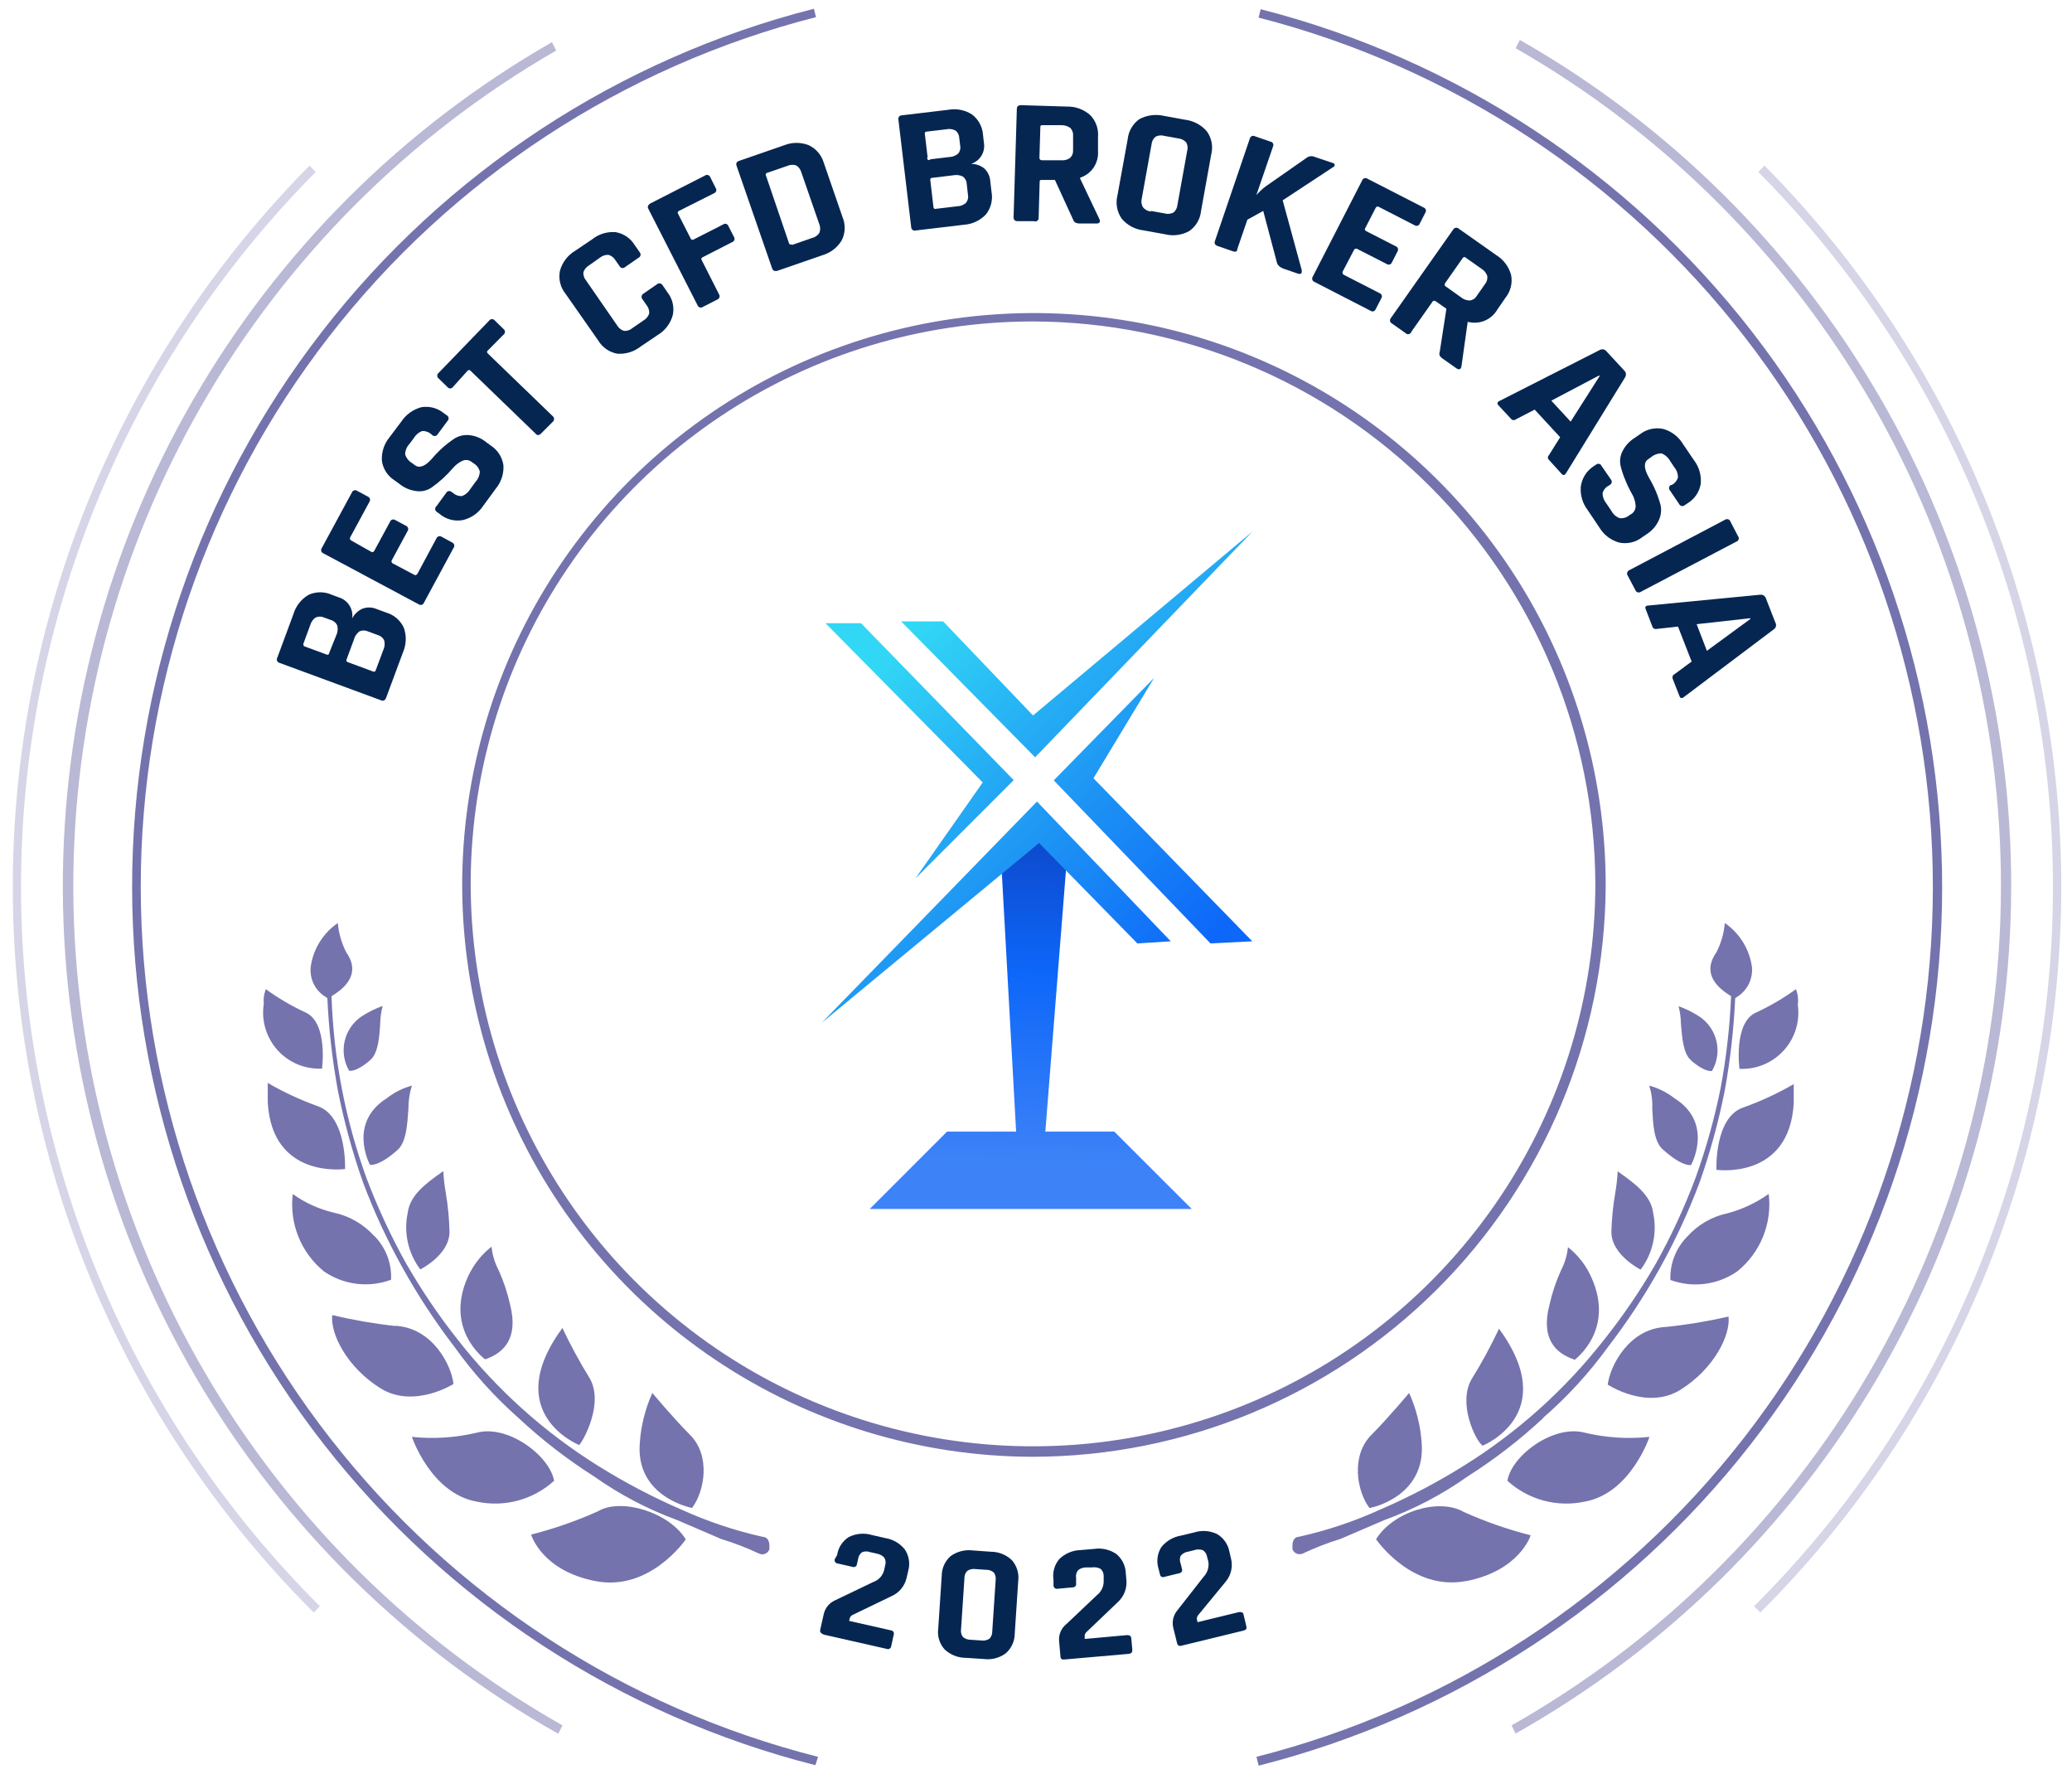 <svg width="146" height="125" viewBox="0 0 146 125" fill="none" xmlns="http://www.w3.org/2000/svg">
<path fill-rule="evenodd" clip-rule="evenodd" d="M36.539 99.897C38.176 101.425 39.95 102.798 41.84 103.999C43.658 105.286 45.639 106.327 47.731 107.093L50.824 108.422C51.734 108.699 52.623 109.042 53.483 109.448C53.55 109.48 53.623 109.497 53.697 109.5C53.771 109.502 53.844 109.489 53.913 109.461C53.982 109.433 54.044 109.391 54.096 109.338C54.147 109.285 54.187 109.222 54.213 109.152V108.857C54.213 108.57 54.065 108.274 53.77 108.274C51.794 107.834 49.87 107.191 48.026 106.354C45.988 105.472 44.019 104.438 42.135 103.261C38.366 100.908 35.034 97.918 32.289 94.424C30.938 92.72 29.715 90.918 28.63 89.033C27.547 87.092 26.61 85.074 25.824 82.995C24.331 78.879 23.501 74.553 23.362 70.178C25.577 68.849 24.691 67.528 24.396 67.085C24.067 66.444 23.866 65.744 23.805 65.025C23.288 65.379 22.851 65.837 22.521 66.369C22.192 66.902 21.978 67.498 21.893 68.119C21.85 68.536 21.926 68.957 22.113 69.332C22.301 69.707 22.592 70.02 22.952 70.236C22.994 70.26 23.033 70.291 23.067 70.326C23.167 72.501 23.414 74.666 23.805 76.808C24.24 79.008 24.832 81.174 25.577 83.29C26.357 85.37 27.293 87.389 28.375 89.329C29.462 91.282 30.691 93.152 32.051 94.925C33.355 96.746 34.861 98.414 36.539 99.897V99.897ZM108.744 99.897C107.104 101.425 105.327 102.798 103.435 103.999C101.621 105.286 99.642 106.324 97.552 107.085L94.459 108.414C93.552 108.692 92.667 109.035 91.809 109.439C91.741 109.472 91.668 109.489 91.593 109.492C91.519 109.494 91.444 109.481 91.375 109.453C91.305 109.426 91.243 109.384 91.19 109.331C91.138 109.277 91.097 109.214 91.07 109.144V108.849C91.07 108.562 91.218 108.266 91.513 108.266C93.49 107.828 95.415 107.185 97.257 106.346C99.299 105.466 101.271 104.432 103.156 103.253C106.928 100.904 110.261 97.913 113.002 94.416C114.359 92.717 115.585 90.917 116.67 89.033C117.753 87.094 118.688 85.075 119.468 82.995C120.213 80.929 120.805 78.812 121.24 76.66C121.64 74.52 121.887 72.354 121.979 70.178C119.763 68.849 120.65 67.528 120.945 67.085C121.274 66.444 121.475 65.744 121.536 65.025C122.052 65.38 122.488 65.838 122.817 66.371C123.146 66.903 123.361 67.499 123.447 68.119C123.487 68.535 123.409 68.955 123.222 69.329C123.035 69.703 122.746 70.017 122.389 70.236L122.266 70.326C122.168 72.501 121.924 74.666 121.536 76.808C121.101 79.008 120.509 81.174 119.763 83.29C118.191 87.468 116.007 91.389 113.281 94.925C111.955 96.75 110.424 98.418 108.719 99.897H108.744ZM103.296 111.384C99.464 112.114 96.962 108.438 96.962 108.438C98.135 106.518 101.376 105.493 103.148 106.518C104.668 107.2 106.244 107.749 107.858 108.159C107.858 108.159 107.095 110.654 103.296 111.392V111.384ZM100.178 101.669C100.096 100.447 99.796 99.249 99.292 98.133C99.292 98.133 97.815 99.897 96.641 101.078C95.165 102.547 95.608 105.058 96.494 106.231C96.494 106.264 100.465 105.501 100.178 101.669ZM106.217 104.319C106.504 102.547 109.458 100.34 111.665 100.931C113.158 101.286 114.701 101.386 116.227 101.226C116.227 101.226 114.906 105.206 111.665 105.788C110.706 105.994 109.711 105.969 108.763 105.713C107.816 105.458 106.943 104.98 106.217 104.319V104.319ZM104.445 101.858C104.445 101.858 110.04 99.643 105.626 93.604C105.056 94.819 104.415 96 103.706 97.14C102.68 98.879 104.001 101.522 104.445 101.817V101.858ZM113.281 97.583C113.429 96.262 114.758 93.604 117.384 93.481C118.869 93.329 120.343 93.085 121.798 92.75C121.946 94.071 120.773 96.426 118.418 97.903C116.063 99.38 113.281 97.542 113.281 97.542V97.583ZM110.927 95.819C110.927 95.819 114.02 93.604 111.96 89.632C111.597 88.945 111.094 88.341 110.483 87.86C110.425 88.433 110.258 88.99 109.991 89.501C109.633 90.291 109.358 91.116 109.171 91.963C108.572 94.301 109.597 95.335 110.927 95.778V95.819ZM117.704 90.215C117.675 89.646 117.765 89.076 117.969 88.544C118.172 88.011 118.484 87.527 118.885 87.122C119.625 86.289 120.611 85.714 121.7 85.481C122.751 85.205 123.744 84.741 124.629 84.11C124.754 85.133 124.616 86.171 124.228 87.126C123.841 88.08 123.216 88.92 122.414 89.567C121.735 90.038 120.953 90.34 120.133 90.445C119.313 90.551 118.48 90.458 117.704 90.174V90.215ZM120.945 82.412C120.945 82.412 126.098 83.15 126.393 77.702V76.373C125.267 77.027 124.083 77.576 122.857 78.014C120.797 78.687 120.945 82.371 120.945 82.371V82.412ZM115.603 89.444C115.603 89.444 113.544 88.41 113.544 86.793C113.568 85.872 113.658 84.953 113.815 84.045V84.045C113.904 83.54 113.961 83.03 113.987 82.519L114.135 82.625C115.136 83.339 116.35 84.201 116.49 85.464C116.635 86.152 116.631 86.864 116.478 87.55C116.325 88.237 116.027 88.882 115.603 89.444V89.444ZM117.244 81.042C118.574 82.223 119.156 82.076 119.156 82.076C119.156 82.076 120.797 79.13 117.983 77.366C117.457 76.955 116.855 76.654 116.211 76.48C116.374 76.996 116.447 77.538 116.424 78.08C116.481 79.187 116.522 80.492 117.244 81.042ZM126.672 70.736C126.761 71.316 126.721 71.909 126.553 72.472C126.385 73.034 126.095 73.553 125.702 73.989C125.309 74.426 124.825 74.77 124.283 74.996C123.741 75.222 123.156 75.326 122.57 75.298C122.57 75.298 122.126 72.016 123.751 71.327C124.734 70.871 125.671 70.322 126.549 69.686C126.681 70.019 126.729 70.38 126.688 70.736H126.672ZM119.156 74.707C120.19 75.594 120.633 75.446 120.633 75.446C121.001 74.814 121.114 74.066 120.949 73.355C120.784 72.642 120.354 72.02 119.747 71.614C119.287 71.316 118.794 71.07 118.278 70.884C118.383 71.286 118.438 71.699 118.442 72.115C118.524 73.075 118.606 74.264 119.173 74.707H119.156ZM48.322 108.447C48.322 108.447 45.819 112.122 41.988 111.392C38.156 110.662 37.425 108.11 37.425 108.11C39.04 107.7 40.616 107.151 42.135 106.469C43.76 105.501 47.148 106.527 48.322 108.447ZM45.967 98.133C45.463 99.249 45.163 100.447 45.081 101.669C44.785 105.501 48.765 106.231 48.765 106.231C49.651 105.058 50.094 102.547 48.617 101.078C47.436 99.897 45.967 98.133 45.967 98.133V98.133ZM33.594 100.931C35.801 100.34 38.747 102.572 39.042 104.319C38.316 104.98 37.443 105.458 36.496 105.713C35.548 105.969 34.553 105.994 33.594 105.788C30.353 105.206 29.024 101.226 29.024 101.226C30.553 101.386 32.098 101.286 33.594 100.931V100.931ZM39.633 93.546C35.21 99.585 40.814 101.801 40.814 101.801C41.101 101.505 42.578 98.855 41.544 97.083C40.841 95.946 40.203 94.771 39.633 93.563V93.546ZM27.85 93.398C30.5 93.546 31.822 96.205 31.953 97.501C31.953 97.501 29.155 99.273 26.8 97.796C24.445 96.32 23.264 93.965 23.411 92.644C24.873 92.993 26.356 93.25 27.85 93.415V93.398ZM33.151 89.575C31.091 93.546 34.184 95.762 34.184 95.762C35.505 95.319 36.539 94.285 35.949 91.93C35.761 91.083 35.486 90.258 35.128 89.468C34.861 88.958 34.694 88.401 34.636 87.827C34.023 88.305 33.517 88.906 33.151 89.591V89.575ZM26.373 87.064C26.774 87.469 27.087 87.954 27.29 88.486C27.493 89.019 27.584 89.588 27.555 90.157C26.779 90.445 25.946 90.542 25.125 90.441C24.304 90.339 23.519 90.043 22.837 89.575C22.037 88.927 21.415 88.086 21.029 87.132C20.643 86.177 20.506 85.141 20.63 84.119C21.5 84.741 22.484 85.187 23.526 85.431C24.626 85.666 25.623 86.243 26.373 87.081V87.064ZM18.866 77.645C19.161 83.093 24.314 82.355 24.314 82.355C24.314 82.355 24.462 78.67 22.402 77.932C21.175 77.494 19.992 76.945 18.866 76.291V77.645ZM31.674 86.777C31.674 88.418 29.614 89.427 29.614 89.427C29.191 88.866 28.893 88.22 28.74 87.534C28.587 86.847 28.583 86.136 28.728 85.448C28.876 84.184 30.082 83.323 31.091 82.609L31.239 82.502C31.26 83.014 31.318 83.524 31.411 84.028V84.028C31.566 84.942 31.653 85.867 31.674 86.793V86.777ZM26.078 82.059C26.078 82.059 26.669 82.207 27.998 81.025C28.63 80.484 28.703 79.22 28.777 78.121C28.773 77.564 28.856 77.01 29.024 76.48C28.383 76.656 27.783 76.957 27.259 77.366C24.462 79.13 26.078 82.076 26.078 82.076V82.059ZM22.689 75.282C22.102 75.311 21.516 75.209 20.974 74.983C20.431 74.757 19.946 74.413 19.553 73.976C19.16 73.539 18.87 73.02 18.703 72.457C18.535 71.894 18.496 71.3 18.587 70.72C18.552 70.368 18.602 70.013 18.734 69.686C19.61 70.324 20.548 70.874 21.532 71.327C23.132 72.057 22.689 75.298 22.689 75.298V75.282ZM24.609 75.429C24.609 75.429 25.052 75.577 26.078 74.691C26.652 74.215 26.734 73.05 26.792 72.098C26.798 71.682 26.855 71.269 26.964 70.867C26.446 71.054 25.95 71.299 25.487 71.598C24.878 72.007 24.448 72.633 24.285 73.348C24.122 74.063 24.238 74.813 24.609 75.446V75.429Z" fill="#7473AD"/>
<path opacity="0.3" d="M124.039 113.6L123.596 113.156C137.026 99.792 144.602 81.642 144.657 62.695C144.713 43.748 137.243 25.554 123.891 12.111L124.334 11.668C137.781 25.241 145.3 43.589 145.244 62.695C145.189 81.8 137.564 100.105 124.039 113.6V113.6Z" fill="#7473AD"/>
<path opacity="0.5" d="M106.799 122.141L106.512 121.55C116.955 115.635 125.646 107.062 131.703 96.7C137.759 86.339 140.965 74.559 140.994 62.557C141.023 50.555 137.875 38.76 131.869 28.369C125.863 17.978 117.213 9.362 106.799 3.397L107.094 2.814C117.634 8.819 126.392 17.513 132.474 28.009C138.556 38.504 141.745 50.425 141.715 62.556C141.685 74.686 138.437 86.591 132.303 97.056C126.169 107.521 117.368 116.172 106.799 122.124V122.141Z" fill="#7473AD"/>
<path d="M88.683 124.356L88.535 123.766C102.15 120.307 114.225 112.414 122.855 101.331C131.485 90.248 136.179 76.606 136.196 62.56C136.213 48.513 131.552 34.86 122.949 23.757C114.345 12.653 102.289 4.73 88.683 1.239L88.831 0.648C102.579 4.166 114.763 12.164 123.459 23.378C132.155 34.593 136.867 48.385 136.85 62.576C136.833 76.767 132.089 90.548 123.366 101.742C114.643 112.936 102.44 120.905 88.683 124.389V124.356Z" fill="#7473AD"/>
<path opacity="0.3" d="M22.106 113.6C8.581 100.105 0.956 81.8 0.901 62.695C0.845 43.589 8.364 25.241 21.811 11.668L22.254 12.111C8.899 25.552 1.427 43.745 1.48 62.693C1.534 81.641 9.11 99.792 22.541 113.156L22.106 113.6Z" fill="#7473AD"/>
<path opacity="0.5" d="M39.338 122.141C28.784 116.2 19.992 107.568 13.86 97.124C7.728 86.679 4.473 74.796 4.428 62.685C4.383 50.574 7.549 38.666 13.604 28.177C19.658 17.687 28.385 8.99 38.895 2.971L39.19 3.561C28.81 9.542 20.195 18.16 14.22 28.543C8.245 38.926 5.121 50.705 5.166 62.684C5.211 74.664 8.423 86.419 14.476 96.757C20.529 107.095 29.208 115.648 39.633 121.55L39.338 122.141Z" fill="#7473AD"/>
<path d="M57.455 124.356C43.7 120.867 31.499 112.895 22.78 101.698C14.061 90.501 9.321 76.719 9.309 62.528C9.296 48.336 14.013 34.546 22.712 23.334C31.412 12.122 43.599 4.129 57.349 0.616L57.496 1.207C43.876 4.686 31.803 12.606 23.186 23.714C14.57 34.822 9.901 48.485 9.918 62.544C9.935 76.602 14.637 90.253 23.28 101.341C31.923 112.428 44.015 120.319 57.644 123.766L57.455 124.356Z" fill="#7473AD"/>
<path d="M72.781 102.629C64.813 102.615 57.028 100.238 50.411 95.798C43.794 91.359 38.642 85.057 35.606 77.689C32.571 70.322 31.788 62.22 33.358 54.407C34.927 46.595 38.778 39.424 44.423 33.8C50.069 28.177 57.255 24.354 65.073 22.814C72.891 21.275 80.99 22.089 88.346 25.153C95.702 28.217 101.984 33.393 106.398 40.028C110.811 46.662 113.158 54.456 113.142 62.425C113.084 73.097 108.808 83.312 101.247 90.844C93.686 98.376 83.453 102.612 72.781 102.629V102.629ZM72.781 22.646C64.945 22.648 57.285 24.973 50.771 29.328C44.256 33.683 39.179 39.871 36.181 47.112C33.183 54.352 32.4 62.318 33.93 70.004C35.459 77.689 39.234 84.748 44.775 90.289C50.317 95.829 57.377 99.602 65.063 101.13C72.748 102.658 80.715 101.873 87.954 98.874C95.194 95.875 101.381 90.796 105.735 84.281C110.088 77.765 112.412 70.105 112.412 62.269C112.384 51.767 108.199 41.704 100.773 34.28C93.346 26.855 83.283 22.672 72.781 22.646V22.646Z" fill="#7473AD"/>
<path d="M61.285 85.169H83.972L78.516 79.721H73.658L75.135 61.014L73.068 58.954L70.565 61.014L71.599 79.721H66.733L61.285 85.169Z" fill="url(#paint0_linear_7283_1124)"/>
<path fill-rule="evenodd" clip-rule="evenodd" d="M69.246 55.122L58.169 43.906H60.672L71.429 54.958L64.504 61.883L69.246 55.122ZM88.241 66.314L77.049 54.827L81.324 47.754L74.251 54.975L85.295 66.462L88.241 66.314ZM82.497 66.314L73.07 56.468L57.898 72.058L73.217 59.389L80.142 66.462L82.497 66.314ZM63.494 43.775L72.938 53.35L88.257 37.44L72.791 50.404L66.456 43.775H63.494Z" fill="url(#paint1_linear_7283_1124)"/>
<path d="M26.858 49.338L19.687 46.696C19.651 46.686 19.617 46.667 19.589 46.642C19.561 46.617 19.538 46.586 19.524 46.551C19.51 46.517 19.504 46.479 19.506 46.441C19.509 46.404 19.52 46.367 19.539 46.335L20.672 43.274C20.841 42.696 21.226 42.206 21.746 41.904C22.004 41.786 22.284 41.726 22.567 41.726C22.85 41.726 23.13 41.786 23.387 41.904L23.871 42.084C24.182 42.176 24.448 42.377 24.622 42.65C24.795 42.923 24.864 43.25 24.815 43.569C24.963 43.275 25.206 43.038 25.504 42.897C25.664 42.83 25.836 42.796 26.009 42.796C26.182 42.796 26.354 42.83 26.514 42.897L27.227 43.159C27.498 43.239 27.748 43.377 27.96 43.562C28.172 43.748 28.342 43.977 28.458 44.234C28.656 44.799 28.633 45.417 28.392 45.965L27.211 49.149C27.14 49.34 27.022 49.403 26.858 49.338ZM23.199 45.99L23.707 44.726C23.8 44.52 23.82 44.289 23.765 44.07C23.723 43.974 23.66 43.888 23.581 43.82C23.501 43.752 23.407 43.703 23.305 43.676L22.838 43.504C22.744 43.461 22.642 43.439 22.538 43.439C22.435 43.439 22.333 43.461 22.239 43.504C22.054 43.632 21.921 43.821 21.861 44.037L21.377 45.35C21.377 45.449 21.377 45.506 21.459 45.539L23.043 46.121C23.062 46.127 23.082 46.127 23.102 46.123C23.122 46.119 23.14 46.11 23.155 46.097C23.171 46.084 23.183 46.068 23.19 46.049C23.198 46.03 23.201 46.01 23.199 45.99V45.99ZM26.481 47.204L27.014 45.777C27.111 45.569 27.131 45.333 27.071 45.112C27.026 45.02 26.962 44.938 26.883 44.873C26.804 44.808 26.711 44.761 26.612 44.735L25.923 44.48C25.829 44.437 25.727 44.415 25.623 44.415C25.52 44.415 25.418 44.437 25.324 44.48C25.135 44.624 25 44.826 24.938 45.055L24.421 46.458C24.412 46.475 24.407 46.495 24.406 46.514C24.405 46.534 24.409 46.554 24.417 46.572C24.424 46.59 24.436 46.606 24.451 46.619C24.466 46.632 24.484 46.641 24.503 46.646L26.3 47.311C26.399 47.336 26.456 47.303 26.489 47.188L26.481 47.204Z" fill="#062652"/>
<path d="M31.986 38.548L29.877 42.453C29.865 42.489 29.845 42.521 29.818 42.547C29.791 42.574 29.759 42.593 29.723 42.605C29.687 42.617 29.649 42.621 29.612 42.616C29.575 42.611 29.539 42.597 29.508 42.576L22.788 38.983C22.752 38.969 22.718 38.947 22.692 38.918C22.666 38.889 22.646 38.855 22.636 38.817C22.625 38.779 22.624 38.74 22.632 38.702C22.64 38.663 22.657 38.627 22.681 38.597L24.798 34.691C24.811 34.657 24.831 34.626 24.857 34.6C24.884 34.575 24.916 34.556 24.951 34.544C24.985 34.533 25.023 34.53 25.059 34.536C25.095 34.541 25.13 34.555 25.16 34.577L25.923 34.987C25.957 35.001 25.987 35.023 26.012 35.05C26.036 35.078 26.054 35.11 26.065 35.146C26.075 35.181 26.077 35.218 26.071 35.255C26.065 35.291 26.05 35.326 26.029 35.356L24.675 37.858C24.626 37.949 24.675 38.023 24.725 38.064L26.177 38.884C26.259 38.925 26.325 38.884 26.374 38.802L27.482 36.759C27.494 36.724 27.514 36.691 27.541 36.665C27.568 36.639 27.6 36.619 27.636 36.607C27.672 36.595 27.709 36.592 27.747 36.596C27.784 36.602 27.82 36.615 27.851 36.636L28.614 37.046C28.648 37.061 28.679 37.083 28.704 37.112C28.729 37.14 28.746 37.174 28.756 37.211C28.765 37.247 28.766 37.285 28.759 37.322C28.751 37.359 28.735 37.394 28.712 37.424L27.605 39.475C27.555 39.565 27.605 39.639 27.654 39.68L29.205 40.501C29.287 40.55 29.352 40.501 29.41 40.427L30.755 37.924C30.77 37.89 30.791 37.86 30.819 37.835C30.846 37.81 30.879 37.792 30.914 37.782C30.95 37.772 30.987 37.77 31.023 37.776C31.06 37.782 31.094 37.796 31.125 37.818L31.879 38.228C31.907 38.242 31.933 38.261 31.953 38.285C31.974 38.308 31.989 38.336 31.999 38.366C32.009 38.395 32.013 38.427 32.011 38.458C32.009 38.489 32 38.52 31.986 38.548V38.548Z" fill="#062652"/>
<path d="M30.961 36.193L30.756 36.045C30.727 36.022 30.703 35.993 30.687 35.959C30.671 35.926 30.663 35.889 30.663 35.852C30.663 35.815 30.671 35.779 30.687 35.745C30.703 35.712 30.727 35.682 30.756 35.659L31.437 34.724C31.454 34.691 31.48 34.661 31.51 34.639C31.541 34.617 31.576 34.602 31.613 34.596C31.651 34.59 31.689 34.592 31.725 34.603C31.762 34.614 31.795 34.633 31.823 34.658L31.904 34.716C31.993 34.796 32.097 34.858 32.209 34.897C32.322 34.937 32.442 34.953 32.561 34.946C32.806 34.849 33.011 34.672 33.144 34.445L33.521 33.928C33.698 33.735 33.8 33.485 33.808 33.222C33.777 33.098 33.721 32.982 33.644 32.88C33.566 32.779 33.468 32.694 33.357 32.632L33.234 32.541C33.145 32.471 33.038 32.426 32.925 32.411C32.812 32.397 32.698 32.413 32.594 32.459C32.338 32.576 32.111 32.746 31.929 32.96C31.704 33.223 31.462 33.472 31.207 33.707C30.948 33.943 30.674 34.162 30.387 34.363C30.088 34.558 29.731 34.642 29.377 34.601C28.926 34.555 28.498 34.378 28.147 34.092L27.786 33.83C27.546 33.677 27.343 33.474 27.192 33.234C27.04 32.995 26.943 32.725 26.908 32.443C26.876 31.848 27.069 31.262 27.449 30.802L28.27 29.711C28.603 29.205 29.111 28.84 29.697 28.685C29.978 28.639 30.266 28.654 30.541 28.729C30.815 28.804 31.07 28.938 31.289 29.12L31.486 29.259C31.52 29.278 31.549 29.305 31.57 29.337C31.592 29.369 31.606 29.406 31.61 29.444C31.615 29.482 31.611 29.521 31.598 29.558C31.585 29.594 31.563 29.627 31.535 29.653L30.846 30.581C30.829 30.615 30.805 30.644 30.774 30.667C30.744 30.69 30.709 30.706 30.672 30.713C30.634 30.721 30.596 30.719 30.559 30.709C30.522 30.698 30.489 30.68 30.46 30.654L30.403 30.605C30.314 30.522 30.209 30.459 30.095 30.418C29.981 30.377 29.86 30.36 29.738 30.367C29.494 30.464 29.288 30.64 29.156 30.868L28.836 31.294C28.653 31.491 28.551 31.748 28.549 32.016C28.634 32.276 28.812 32.495 29.049 32.632L29.246 32.779C29.566 33.009 29.976 32.845 30.46 32.287C30.914 31.75 31.442 31.28 32.028 30.892C32.332 30.704 32.689 30.621 33.045 30.654C33.484 30.692 33.901 30.861 34.243 31.138L34.588 31.393C34.827 31.548 35.03 31.752 35.183 31.993C35.336 32.234 35.435 32.505 35.474 32.788C35.507 33.383 35.313 33.97 34.932 34.429L34.054 35.627C33.724 36.132 33.213 36.493 32.627 36.636C32.334 36.693 32.031 36.683 31.743 36.606C31.454 36.529 31.187 36.388 30.961 36.193V36.193Z" fill="#062652"/>
<path d="M38.945 29.719L38.124 30.54C37.985 30.679 37.853 30.696 37.73 30.54L33.152 26.117C33.14 26.102 33.124 26.089 33.106 26.081C33.088 26.072 33.069 26.068 33.049 26.068C33.03 26.068 33.01 26.072 32.992 26.081C32.975 26.089 32.959 26.102 32.947 26.117L31.913 27.266C31.891 27.296 31.862 27.321 31.828 27.338C31.795 27.355 31.758 27.364 31.72 27.364C31.683 27.364 31.645 27.355 31.612 27.338C31.578 27.321 31.549 27.296 31.527 27.266L30.904 26.659C30.875 26.636 30.851 26.606 30.835 26.573C30.819 26.54 30.811 26.503 30.811 26.466C30.811 26.429 30.819 26.392 30.835 26.359C30.851 26.326 30.875 26.296 30.904 26.273L34.473 22.581C34.496 22.55 34.526 22.526 34.56 22.508C34.594 22.491 34.632 22.482 34.67 22.482C34.708 22.482 34.746 22.491 34.78 22.508C34.814 22.526 34.844 22.55 34.867 22.581L35.482 23.18C35.513 23.203 35.538 23.233 35.555 23.267C35.572 23.301 35.581 23.338 35.581 23.377C35.581 23.415 35.572 23.453 35.555 23.487C35.538 23.521 35.513 23.551 35.482 23.574L34.374 24.69C34.358 24.702 34.344 24.718 34.334 24.736C34.325 24.755 34.32 24.775 34.32 24.796C34.32 24.817 34.325 24.838 34.334 24.856C34.344 24.875 34.358 24.891 34.374 24.903L38.953 29.325C38.981 29.35 39.004 29.38 39.02 29.415C39.035 29.449 39.043 29.487 39.042 29.524C39.041 29.562 39.032 29.599 39.015 29.633C38.998 29.666 38.974 29.696 38.945 29.719V29.719Z" fill="#062652"/>
<path d="M46.361 23.59L45.146 24.41C44.681 24.778 44.096 24.959 43.505 24.919C43.226 24.87 42.96 24.761 42.726 24.599C42.493 24.438 42.297 24.228 42.151 23.984L39.854 20.702C39.669 20.475 39.538 20.21 39.47 19.926C39.401 19.642 39.398 19.346 39.46 19.061C39.622 18.48 40.001 17.984 40.519 17.674L41.733 16.854C42.197 16.486 42.783 16.308 43.374 16.353C43.652 16.4 43.918 16.506 44.151 16.665C44.385 16.823 44.581 17.03 44.728 17.272L45.072 17.764C45.099 17.795 45.118 17.831 45.128 17.87C45.138 17.909 45.139 17.949 45.13 17.988C45.121 18.028 45.103 18.064 45.077 18.095C45.052 18.126 45.019 18.151 44.982 18.166L44.047 18.815C44.019 18.842 43.985 18.863 43.948 18.874C43.911 18.886 43.871 18.889 43.833 18.883C43.794 18.876 43.758 18.861 43.727 18.837C43.696 18.814 43.67 18.784 43.653 18.749L43.358 18.322C43.249 18.142 43.076 18.01 42.873 17.953C42.653 17.945 42.437 18.018 42.266 18.158L41.511 18.692C41.323 18.799 41.18 18.971 41.109 19.176C41.099 19.279 41.109 19.383 41.141 19.481C41.172 19.58 41.222 19.672 41.29 19.75L43.497 22.942C43.605 23.122 43.778 23.255 43.981 23.311C44.197 23.323 44.41 23.25 44.572 23.106L45.335 22.581C45.527 22.472 45.673 22.297 45.745 22.088C45.762 21.878 45.697 21.67 45.565 21.506L45.269 21.079C45.244 21.05 45.225 21.016 45.215 20.979C45.205 20.941 45.203 20.902 45.21 20.864C45.217 20.826 45.233 20.791 45.256 20.76C45.279 20.729 45.309 20.703 45.343 20.685L46.279 20.037C46.307 20.009 46.342 19.989 46.38 19.976C46.418 19.964 46.458 19.96 46.498 19.966C46.537 19.971 46.575 19.986 46.608 20.008C46.641 20.03 46.669 20.06 46.689 20.095L47.025 20.587C47.201 20.808 47.327 21.065 47.394 21.34C47.46 21.615 47.466 21.901 47.411 22.179C47.259 22.768 46.882 23.275 46.361 23.59V23.59Z" fill="#062652"/>
<path d="M50.555 21.096L49.529 21.621C49.498 21.643 49.463 21.659 49.425 21.665C49.387 21.672 49.348 21.669 49.312 21.658C49.275 21.647 49.242 21.627 49.214 21.601C49.186 21.575 49.165 21.542 49.152 21.506L45.681 14.704C45.599 14.548 45.681 14.425 45.821 14.335L49.677 12.366C49.708 12.344 49.743 12.331 49.779 12.325C49.816 12.319 49.854 12.322 49.889 12.333C49.925 12.344 49.958 12.363 49.985 12.389C50.012 12.414 50.033 12.446 50.046 12.48L50.432 13.252C50.453 13.282 50.467 13.316 50.472 13.352C50.478 13.389 50.475 13.426 50.464 13.461C50.453 13.496 50.434 13.527 50.408 13.554C50.383 13.58 50.352 13.6 50.317 13.613L47.855 14.852C47.757 14.901 47.732 14.966 47.773 15.049L48.668 16.804C48.675 16.825 48.687 16.843 48.703 16.858C48.718 16.873 48.737 16.884 48.758 16.891C48.779 16.897 48.801 16.898 48.822 16.895C48.843 16.891 48.864 16.883 48.881 16.87L50.957 15.812C50.987 15.789 51.022 15.774 51.059 15.767C51.097 15.761 51.135 15.763 51.171 15.774C51.207 15.786 51.24 15.805 51.267 15.832C51.294 15.858 51.314 15.891 51.326 15.927L51.712 16.681C51.734 16.713 51.749 16.749 51.755 16.787C51.761 16.826 51.758 16.864 51.746 16.901C51.734 16.938 51.714 16.971 51.686 16.999C51.659 17.026 51.626 17.047 51.589 17.059L49.521 18.117C49.423 18.166 49.39 18.232 49.439 18.314L50.662 20.727C50.683 20.757 50.697 20.791 50.703 20.828C50.709 20.864 50.707 20.901 50.697 20.937C50.687 20.972 50.669 21.005 50.644 21.032C50.62 21.06 50.589 21.082 50.555 21.096V21.096Z" fill="#062652"/>
<path d="M54.403 18.897L51.9 11.676C51.843 11.512 51.9 11.397 52.081 11.332L55.256 10.232C55.815 10.011 56.437 10.011 56.996 10.232C57.251 10.355 57.477 10.531 57.659 10.747C57.841 10.963 57.976 11.216 58.054 11.488L59.367 15.295C59.477 15.556 59.529 15.838 59.519 16.122C59.509 16.405 59.438 16.683 59.309 16.936C59 17.448 58.507 17.824 57.931 17.986L54.756 19.085C54.575 19.118 54.46 19.069 54.403 18.897ZM55.806 17.256L57.201 16.772C57.418 16.723 57.608 16.594 57.734 16.411C57.812 16.216 57.812 15.998 57.734 15.803L56.462 12.136C56.408 11.934 56.279 11.761 56.101 11.652C55.89 11.585 55.662 11.6 55.461 11.693L54.058 12.177C54.039 12.18 54.02 12.187 54.004 12.199C53.988 12.21 53.975 12.226 53.966 12.244C53.957 12.261 53.953 12.281 53.953 12.301C53.953 12.32 53.959 12.34 53.968 12.357L55.609 17.174C55.65 17.223 55.708 17.248 55.806 17.215V17.256Z" fill="#062652"/>
<path d="M64.206 16.009L63.304 8.419C63.296 8.382 63.297 8.344 63.307 8.307C63.316 8.271 63.334 8.237 63.358 8.209C63.383 8.18 63.414 8.158 63.448 8.143C63.483 8.128 63.521 8.121 63.558 8.123L66.799 7.738C67.39 7.625 68.002 7.745 68.506 8.074C68.729 8.247 68.912 8.465 69.043 8.714C69.175 8.963 69.252 9.237 69.269 9.518L69.326 10.035C69.386 10.354 69.327 10.683 69.161 10.961C68.994 11.239 68.732 11.447 68.424 11.545C68.757 11.542 69.08 11.652 69.343 11.857C69.601 12.092 69.757 12.419 69.778 12.768L69.868 13.531C69.918 13.808 69.907 14.093 69.838 14.366C69.769 14.639 69.642 14.894 69.466 15.114C69.053 15.543 68.493 15.801 67.899 15.836L64.518 16.238C64.482 16.248 64.445 16.25 64.408 16.243C64.371 16.236 64.337 16.221 64.306 16.199C64.276 16.177 64.252 16.148 64.234 16.115C64.217 16.082 64.207 16.046 64.206 16.009V16.009ZM65.527 11.225L66.906 11.061C67.133 11.053 67.351 10.966 67.521 10.815C67.587 10.734 67.632 10.64 67.655 10.539C67.678 10.438 67.677 10.333 67.653 10.232L67.595 9.74C67.593 9.636 67.569 9.534 67.524 9.44C67.478 9.347 67.413 9.264 67.333 9.198C67.134 9.093 66.904 9.061 66.684 9.108L65.298 9.272C65.199 9.272 65.15 9.338 65.166 9.428L65.363 11.069C65.342 11.094 65.331 11.127 65.333 11.16C65.335 11.193 65.351 11.224 65.376 11.245C65.401 11.267 65.433 11.278 65.466 11.276C65.499 11.274 65.53 11.258 65.552 11.233L65.527 11.225ZM65.938 14.712L67.456 14.532C67.684 14.527 67.903 14.44 68.071 14.286C68.135 14.204 68.18 14.11 68.203 14.009C68.226 13.908 68.225 13.804 68.202 13.703L68.12 12.964C68.117 12.862 68.092 12.762 68.045 12.671C67.998 12.58 67.931 12.501 67.85 12.439C67.639 12.334 67.399 12.302 67.168 12.349L65.683 12.53C65.585 12.53 65.536 12.595 65.552 12.685L65.774 14.589C65.773 14.609 65.777 14.63 65.786 14.648C65.794 14.667 65.807 14.683 65.823 14.696C65.839 14.708 65.857 14.717 65.877 14.722C65.897 14.726 65.918 14.725 65.938 14.72V14.712Z" fill="#062652"/>
<path d="M72.856 15.581H71.699C71.51 15.581 71.42 15.483 71.42 15.303L71.65 7.672C71.65 7.491 71.756 7.409 71.945 7.409L75.178 7.508C75.781 7.492 76.368 7.706 76.819 8.107C77.018 8.311 77.17 8.556 77.265 8.826C77.36 9.095 77.395 9.381 77.369 9.666V10.65C77.397 11.058 77.289 11.464 77.06 11.804C76.831 12.143 76.495 12.395 76.105 12.521V12.57L77.475 15.45C77.546 15.658 77.464 15.756 77.229 15.745H76.13C76.012 15.751 75.894 15.732 75.785 15.688C75.703 15.637 75.642 15.558 75.613 15.467L74.333 12.677H73.422C73.315 12.677 73.258 12.677 73.258 12.808L73.184 15.417C73.175 15.451 73.159 15.482 73.137 15.509C73.115 15.535 73.088 15.557 73.057 15.573C73.026 15.588 72.992 15.597 72.957 15.598C72.922 15.6 72.888 15.594 72.856 15.581V15.581ZM73.422 11.29H74.751C74.976 11.316 75.203 11.261 75.391 11.134C75.466 11.066 75.525 10.983 75.564 10.889C75.602 10.795 75.619 10.694 75.613 10.593V9.6C75.625 9.495 75.614 9.389 75.582 9.288C75.549 9.188 75.495 9.095 75.424 9.017C75.24 8.885 75.019 8.816 74.792 8.82H73.463C73.356 8.82 73.307 8.82 73.307 8.952L73.241 11.134C73.258 11.238 73.318 11.29 73.422 11.29Z" fill="#062652"/>
<path d="M82.079 16.501L80.577 16.23C79.979 16.163 79.43 15.87 79.043 15.409C78.877 15.174 78.763 14.905 78.711 14.622C78.659 14.339 78.668 14.048 78.739 13.768L79.461 9.805C79.49 9.525 79.578 9.254 79.719 9.011C79.861 8.768 80.052 8.557 80.282 8.394C80.811 8.108 81.427 8.027 82.013 8.164L83.506 8.435C84.103 8.506 84.651 8.799 85.041 9.256C85.209 9.49 85.323 9.759 85.376 10.042C85.428 10.326 85.417 10.618 85.344 10.897L84.63 14.86C84.603 15.14 84.515 15.411 84.373 15.654C84.232 15.898 84.04 16.108 83.81 16.271C83.284 16.567 82.664 16.65 82.079 16.501V16.501ZM81.094 14.86L82.046 15.032C82.259 15.095 82.488 15.075 82.686 14.975C82.766 14.909 82.832 14.828 82.879 14.736C82.927 14.645 82.956 14.544 82.965 14.441L83.654 10.626C83.683 10.526 83.692 10.422 83.68 10.319C83.667 10.216 83.633 10.116 83.58 10.027C83.431 9.864 83.226 9.764 83.006 9.748L82.054 9.576C81.95 9.543 81.841 9.531 81.732 9.541C81.624 9.551 81.518 9.582 81.422 9.633C81.342 9.699 81.276 9.78 81.229 9.871C81.181 9.963 81.152 10.063 81.143 10.166L80.454 13.982C80.4 14.186 80.426 14.404 80.528 14.589C80.596 14.677 80.682 14.749 80.779 14.803C80.876 14.857 80.984 14.89 81.094 14.901V14.86Z" fill="#062652"/>
<path d="M86.886 17.707L85.795 17.33C85.614 17.264 85.549 17.149 85.606 16.985L88.068 9.757C88.077 9.719 88.094 9.685 88.119 9.656C88.143 9.627 88.174 9.604 88.209 9.589C88.244 9.573 88.282 9.567 88.32 9.569C88.359 9.571 88.396 9.582 88.429 9.601L89.52 9.978C89.558 9.983 89.594 9.997 89.625 10.019C89.656 10.041 89.682 10.07 89.7 10.104C89.717 10.137 89.727 10.175 89.727 10.213C89.727 10.251 89.718 10.289 89.701 10.323L88.527 13.744C88.722 13.521 88.939 13.317 89.175 13.137L92.055 11.127C92.136 11.062 92.234 11.021 92.336 11.008C92.439 10.995 92.543 11.011 92.638 11.053L93.901 11.48C93.992 11.48 94.041 11.562 94.049 11.619C94.057 11.677 94.008 11.742 93.91 11.791L90.382 14.113L91.727 19.037C91.727 19.151 91.727 19.233 91.686 19.266C91.645 19.287 91.6 19.298 91.555 19.298C91.509 19.298 91.464 19.287 91.424 19.266L90.488 18.946C90.182 18.837 90.01 18.681 89.971 18.479L89.011 14.86L87.895 15.475L87.19 17.527C87.19 17.715 87.075 17.765 86.886 17.707Z" fill="#062652"/>
<path d="M96.569 21.891L92.63 19.865C92.594 19.853 92.561 19.834 92.534 19.807C92.507 19.781 92.486 19.748 92.473 19.713C92.46 19.677 92.456 19.639 92.461 19.601C92.465 19.563 92.478 19.527 92.499 19.495L95.986 12.702C96 12.666 96.022 12.635 96.05 12.609C96.078 12.584 96.112 12.565 96.148 12.555C96.185 12.544 96.224 12.543 96.261 12.55C96.298 12.557 96.333 12.572 96.364 12.595L100.319 14.622C100.353 14.634 100.384 14.654 100.41 14.681C100.435 14.707 100.454 14.739 100.465 14.774C100.477 14.809 100.48 14.846 100.474 14.882C100.468 14.918 100.455 14.953 100.433 14.983L100.04 15.754C100.027 15.789 100.007 15.82 99.981 15.845C99.954 15.871 99.922 15.89 99.888 15.901C99.853 15.912 99.816 15.915 99.779 15.909C99.743 15.904 99.709 15.89 99.678 15.869L97.151 14.572C97.053 14.523 96.987 14.572 96.946 14.622L96.191 16.09C96.142 16.172 96.191 16.238 96.273 16.287L98.341 17.346C98.377 17.357 98.41 17.377 98.438 17.403C98.465 17.43 98.486 17.462 98.498 17.498C98.511 17.534 98.515 17.572 98.511 17.61C98.506 17.647 98.493 17.683 98.472 17.715L98.079 18.486C98.065 18.522 98.043 18.553 98.015 18.579C97.987 18.604 97.953 18.623 97.916 18.633C97.88 18.644 97.841 18.645 97.804 18.638C97.767 18.631 97.731 18.616 97.701 18.593L95.633 17.535C95.535 17.485 95.469 17.535 95.42 17.584L94.6 19.151C94.6 19.241 94.6 19.307 94.682 19.356L97.209 20.652C97.244 20.664 97.276 20.683 97.303 20.709C97.329 20.735 97.349 20.767 97.361 20.802C97.373 20.837 97.376 20.875 97.371 20.911C97.366 20.948 97.353 20.983 97.332 21.014L96.938 21.777C96.926 21.812 96.906 21.845 96.879 21.871C96.852 21.898 96.819 21.918 96.783 21.929C96.747 21.94 96.709 21.942 96.671 21.936C96.634 21.93 96.599 21.914 96.569 21.891V21.891Z" fill="#062652"/>
<path d="M99.03 23.458L98.086 22.794C98.052 22.778 98.021 22.754 97.997 22.724C97.973 22.694 97.957 22.659 97.949 22.622C97.941 22.584 97.942 22.545 97.951 22.508C97.961 22.471 97.979 22.437 98.004 22.408L102.402 16.164C102.422 16.132 102.449 16.104 102.481 16.083C102.513 16.063 102.55 16.05 102.587 16.045C102.625 16.04 102.664 16.044 102.7 16.056C102.736 16.068 102.769 16.088 102.796 16.115L105.438 17.977C105.951 18.296 106.323 18.797 106.48 19.38C106.533 19.66 106.524 19.948 106.455 20.225C106.385 20.501 106.257 20.759 106.078 20.98L105.512 21.801C105.308 22.157 104.993 22.435 104.614 22.593C104.236 22.75 103.815 22.777 103.42 22.671V22.671L102.977 25.822C102.927 26.035 102.804 26.076 102.607 25.936L101.713 25.305C101.607 25.244 101.517 25.16 101.45 25.058C101.431 25.014 101.422 24.967 101.422 24.919C101.422 24.871 101.431 24.823 101.45 24.779L101.918 21.752L101.171 21.227C101.081 21.169 101.016 21.177 100.958 21.227L99.457 23.36C99.445 23.404 99.422 23.444 99.39 23.475C99.358 23.507 99.317 23.529 99.273 23.539C99.229 23.549 99.183 23.547 99.14 23.533C99.097 23.519 99.059 23.493 99.03 23.458V23.458ZM101.869 20.176L102.952 20.948C103.128 21.091 103.348 21.169 103.576 21.169C103.676 21.156 103.772 21.119 103.856 21.062C103.94 21.005 104.01 20.929 104.06 20.841L104.634 20.02C104.701 19.941 104.75 19.847 104.778 19.747C104.807 19.646 104.813 19.541 104.798 19.438C104.721 19.221 104.57 19.038 104.371 18.921L103.288 18.158C103.276 18.142 103.26 18.13 103.243 18.122C103.225 18.113 103.205 18.109 103.186 18.109C103.166 18.109 103.147 18.113 103.129 18.122C103.111 18.13 103.096 18.142 103.083 18.158L101.828 19.947C101.77 20.061 101.787 20.111 101.869 20.185V20.176Z" fill="#062652"/>
<path d="M106.464 29.498L105.578 28.546C105.471 28.423 105.496 28.324 105.668 28.242L112.741 24.648C112.819 24.608 112.91 24.598 112.996 24.619C113.082 24.64 113.157 24.691 113.208 24.763L114.439 26.092C114.507 26.151 114.552 26.232 114.565 26.321C114.579 26.41 114.56 26.5 114.513 26.577L110.353 33.329C110.255 33.485 110.156 33.51 110.041 33.387L109.163 32.419C109.135 32.396 109.111 32.367 109.094 32.335C109.077 32.302 109.067 32.267 109.065 32.23C109.076 32.156 109.111 32.087 109.163 32.033L109.934 30.802L108.138 28.858L106.849 29.522C106.79 29.572 106.714 29.598 106.636 29.596C106.602 29.593 106.569 29.583 106.539 29.566C106.509 29.549 106.484 29.525 106.464 29.498V29.498ZM112.675 26.453L109.311 28.226L110.673 29.703L112.716 26.494L112.675 26.453Z" fill="#062652"/>
<path d="M112.256 32.87L112.47 32.73C112.498 32.705 112.533 32.687 112.569 32.678C112.606 32.669 112.645 32.669 112.682 32.678C112.719 32.687 112.753 32.704 112.782 32.729C112.811 32.754 112.833 32.785 112.847 32.82L113.504 33.772C113.529 33.8 113.548 33.833 113.559 33.869C113.57 33.906 113.572 33.944 113.566 33.981C113.56 34.019 113.545 34.054 113.523 34.084C113.5 34.115 113.471 34.14 113.438 34.158L113.356 34.215C113.248 34.268 113.153 34.344 113.078 34.438C113.003 34.531 112.95 34.64 112.921 34.757C112.929 35.018 113.024 35.27 113.192 35.471L113.553 36.004C113.677 36.235 113.881 36.413 114.127 36.504C114.254 36.519 114.382 36.507 114.504 36.468C114.625 36.43 114.737 36.367 114.833 36.283L114.964 36.201C115.059 36.138 115.136 36.05 115.186 35.948C115.236 35.846 115.259 35.732 115.251 35.618C115.231 35.329 115.144 35.048 114.997 34.798C114.825 34.499 114.675 34.19 114.546 33.871C114.404 33.544 114.289 33.206 114.201 32.861C114.115 32.515 114.153 32.149 114.308 31.828C114.501 31.42 114.809 31.078 115.194 30.843L115.563 30.589C115.793 30.411 116.059 30.286 116.343 30.223C116.626 30.159 116.92 30.158 117.204 30.219C117.785 30.385 118.281 30.767 118.591 31.286L119.354 32.41C119.727 32.89 119.9 33.496 119.838 34.1C119.789 34.381 119.681 34.649 119.519 34.884C119.358 35.119 119.147 35.316 118.903 35.462L118.706 35.594C118.677 35.619 118.643 35.637 118.606 35.647C118.568 35.656 118.53 35.657 118.492 35.649C118.455 35.641 118.42 35.625 118.39 35.601C118.36 35.577 118.336 35.546 118.32 35.512L117.672 34.552C117.646 34.524 117.627 34.491 117.616 34.454C117.605 34.418 117.603 34.38 117.609 34.343C117.616 34.305 117.63 34.27 117.653 34.239C117.675 34.209 117.704 34.184 117.737 34.166H117.795C117.903 34.11 117.998 34.033 118.075 33.938C118.151 33.843 118.207 33.734 118.238 33.616C118.234 33.354 118.139 33.101 117.967 32.902L117.672 32.459C117.541 32.223 117.332 32.041 117.081 31.942C116.808 31.939 116.542 32.036 116.334 32.213L116.137 32.353C115.809 32.574 115.826 33.009 116.195 33.657C116.557 34.264 116.834 34.919 117.015 35.602C117.083 35.951 117.04 36.312 116.892 36.636C116.718 37.031 116.433 37.367 116.072 37.604L115.711 37.85C115.481 38.028 115.215 38.153 114.931 38.217C114.648 38.281 114.354 38.282 114.07 38.219C113.492 38.05 113 37.669 112.691 37.153L111.871 35.93C111.512 35.462 111.339 34.877 111.387 34.289C111.423 34.004 111.519 33.731 111.669 33.486C111.819 33.241 112.019 33.031 112.256 32.87V32.87Z" fill="#062652"/>
<path d="M122.341 38.162L115.604 41.699C115.573 41.719 115.538 41.733 115.5 41.738C115.463 41.743 115.425 41.739 115.39 41.727C115.354 41.716 115.321 41.696 115.295 41.669C115.268 41.643 115.248 41.611 115.235 41.575L114.694 40.55C114.672 40.519 114.658 40.484 114.652 40.447C114.646 40.41 114.648 40.372 114.658 40.336C114.668 40.3 114.686 40.267 114.711 40.238C114.735 40.21 114.766 40.188 114.8 40.172L121.561 36.611C121.593 36.591 121.629 36.578 121.667 36.573C121.704 36.569 121.743 36.573 121.778 36.586C121.814 36.598 121.846 36.619 121.873 36.646C121.899 36.674 121.919 36.706 121.93 36.743L122.464 37.768C122.49 37.8 122.508 37.837 122.516 37.878C122.524 37.918 122.521 37.959 122.509 37.999C122.497 38.038 122.475 38.073 122.446 38.102C122.416 38.13 122.38 38.151 122.341 38.162V38.162Z" fill="#062652"/>
<path d="M116.425 44.119L115.957 42.905C115.899 42.757 115.957 42.667 116.146 42.659L124.047 41.896C124.135 41.889 124.222 41.913 124.294 41.964C124.366 42.015 124.418 42.09 124.441 42.175L125.097 43.857C125.144 43.934 125.159 44.027 125.139 44.116C125.12 44.205 125.066 44.282 124.991 44.333L118.648 49.108C118.5 49.223 118.402 49.198 118.345 49.05L117.869 47.836C117.841 47.768 117.841 47.691 117.869 47.623C117.869 47.574 117.942 47.524 118.033 47.467L119.198 46.605L118.238 44.144L116.794 44.3C116.722 44.322 116.644 44.322 116.572 44.3C116.536 44.282 116.504 44.257 116.479 44.226C116.453 44.194 116.435 44.158 116.425 44.119V44.119ZM123.325 43.553L119.551 43.972L120.273 45.85L123.341 43.602L123.325 43.553Z" fill="#062652"/>
<path d="M57.799 114.798L58.045 113.706C58.094 113.49 58.194 113.289 58.337 113.119C58.48 112.949 58.661 112.816 58.865 112.73L61.532 111.45C61.717 111.386 61.883 111.278 62.016 111.135C62.149 110.992 62.245 110.818 62.295 110.629L62.369 110.285C62.399 110.194 62.41 110.099 62.4 110.004C62.39 109.909 62.36 109.817 62.311 109.735C62.166 109.58 61.972 109.478 61.762 109.448L61.327 109.349C61.139 109.278 60.932 109.278 60.744 109.349C60.668 109.406 60.604 109.477 60.556 109.559C60.508 109.641 60.477 109.731 60.465 109.825L60.383 110.195C60.379 110.23 60.367 110.263 60.348 110.293C60.33 110.323 60.304 110.347 60.274 110.366C60.244 110.384 60.21 110.395 60.175 110.398C60.139 110.401 60.104 110.396 60.071 110.383L59.021 110.145C58.985 110.143 58.951 110.132 58.92 110.113C58.889 110.095 58.863 110.069 58.844 110.039C58.825 110.009 58.813 109.974 58.81 109.939C58.806 109.903 58.811 109.867 58.824 109.833L58.988 109.546C59.026 109.289 59.12 109.043 59.261 108.825C59.403 108.607 59.59 108.422 59.809 108.283C60.318 108.027 60.905 107.977 61.45 108.143L62.385 108.357C62.935 108.444 63.431 108.737 63.772 109.177C63.914 109.397 64.007 109.645 64.045 109.904C64.083 110.163 64.066 110.427 63.993 110.679L63.887 111.138C63.824 111.426 63.694 111.696 63.508 111.924C63.321 112.152 63.082 112.333 62.812 112.451L60.088 113.764C60.036 113.787 59.991 113.821 59.954 113.863C59.917 113.906 59.89 113.956 59.874 114.01L59.833 114.19L62.771 114.855C62.806 114.857 62.841 114.867 62.872 114.884C62.903 114.902 62.929 114.926 62.949 114.956C62.969 114.985 62.982 115.019 62.986 115.054C62.991 115.089 62.987 115.125 62.976 115.159L62.795 115.979C62.791 116.014 62.778 116.048 62.758 116.078C62.738 116.107 62.712 116.132 62.681 116.149C62.65 116.167 62.615 116.177 62.579 116.179C62.544 116.18 62.508 116.174 62.475 116.16L58.053 115.159C57.823 115.06 57.758 114.962 57.799 114.798Z" fill="#062652"/>
<path d="M69.311 116.874L68.055 116.792C67.497 116.792 66.959 116.577 66.554 116.193C66.379 115.997 66.249 115.766 66.172 115.515C66.096 115.265 66.075 115 66.111 114.74L66.357 111.007C66.358 110.744 66.415 110.485 66.524 110.246C66.633 110.007 66.791 109.794 66.989 109.62C67.443 109.297 68.003 109.157 68.556 109.227L69.811 109.317C70.368 109.316 70.903 109.531 71.305 109.916C71.477 110.113 71.605 110.344 71.682 110.594C71.758 110.845 71.781 111.108 71.748 111.368L71.502 115.093C71.5 115.357 71.442 115.617 71.332 115.856C71.221 116.095 71.061 116.308 70.862 116.48C70.415 116.807 69.859 116.948 69.311 116.874V116.874ZM68.4 115.52L69.147 115.569C69.347 115.6 69.551 115.556 69.721 115.446C69.787 115.376 69.838 115.293 69.872 115.203C69.906 115.113 69.921 115.017 69.918 114.921L70.156 111.335C70.187 111.143 70.143 110.946 70.033 110.786C69.878 110.653 69.679 110.583 69.475 110.589L68.737 110.539C68.537 110.508 68.332 110.552 68.162 110.662C68.093 110.731 68.04 110.813 68.004 110.903C67.969 110.994 67.953 111.091 67.957 111.188L67.719 114.773C67.702 114.869 67.706 114.967 67.728 115.062C67.751 115.156 67.792 115.245 67.85 115.323C68.003 115.454 68.199 115.524 68.4 115.52V115.52Z" fill="#062652"/>
<path d="M74.725 116.717L74.627 115.601C74.609 115.376 74.646 115.149 74.737 114.942C74.827 114.734 74.966 114.552 75.144 114.412L77.293 112.377C77.444 112.26 77.566 112.109 77.648 111.937C77.731 111.764 77.772 111.575 77.769 111.384V111.031C77.772 110.935 77.753 110.84 77.715 110.752C77.677 110.664 77.62 110.586 77.548 110.522C77.359 110.422 77.143 110.387 76.932 110.424H76.498C76.294 110.425 76.098 110.501 75.948 110.637C75.839 110.792 75.795 110.984 75.825 111.171V111.548C75.832 111.583 75.832 111.619 75.823 111.653C75.815 111.688 75.798 111.72 75.775 111.747C75.752 111.774 75.723 111.795 75.69 111.809C75.658 111.823 75.622 111.829 75.587 111.827L74.52 111.926C74.485 111.933 74.449 111.932 74.414 111.924C74.379 111.915 74.347 111.899 74.319 111.876C74.291 111.853 74.269 111.824 74.254 111.792C74.239 111.759 74.232 111.723 74.233 111.688V111.286C74.192 111.028 74.208 110.765 74.279 110.514C74.35 110.264 74.474 110.031 74.643 109.833C75.043 109.441 75.577 109.216 76.136 109.201L77.088 109.119C77.64 109.036 78.203 109.165 78.664 109.48C78.865 109.647 79.029 109.854 79.144 110.089C79.258 110.324 79.321 110.581 79.328 110.842L79.369 111.31C79.397 111.603 79.354 111.899 79.246 112.172C79.138 112.446 78.966 112.691 78.746 112.886L76.555 114.978C76.513 115.015 76.481 115.06 76.46 115.111C76.438 115.163 76.429 115.218 76.432 115.273V115.462L79.427 115.191C79.607 115.191 79.697 115.257 79.714 115.421L79.788 116.241C79.788 116.405 79.706 116.496 79.541 116.512L75.029 116.906C74.832 116.931 74.742 116.881 74.725 116.717Z" fill="#062652"/>
<path d="M82.939 115.749L82.668 114.658C82.618 114.438 82.622 114.209 82.679 113.99C82.736 113.772 82.845 113.57 82.996 113.402L84.818 111.072C84.949 110.934 85.047 110.767 85.104 110.585C85.161 110.403 85.175 110.21 85.146 110.022L85.056 109.677C85.042 109.583 85.009 109.492 84.958 109.412C84.907 109.331 84.84 109.262 84.76 109.21C84.559 109.137 84.338 109.137 84.137 109.21L83.71 109.316C83.508 109.344 83.324 109.447 83.193 109.604C83.157 109.691 83.138 109.784 83.138 109.878C83.138 109.973 83.157 110.066 83.193 110.153L83.283 110.522C83.296 110.556 83.301 110.592 83.298 110.628C83.294 110.663 83.282 110.698 83.263 110.728C83.244 110.758 83.218 110.784 83.188 110.802C83.157 110.821 83.122 110.832 83.087 110.834L82.044 111.089C82.012 111.103 81.976 111.11 81.94 111.108C81.904 111.105 81.87 111.095 81.839 111.076C81.808 111.057 81.783 111.032 81.764 111.001C81.746 110.97 81.735 110.936 81.733 110.9L81.634 110.514C81.556 110.264 81.532 109.999 81.565 109.739C81.597 109.479 81.686 109.228 81.823 109.005C82.165 108.57 82.656 108.278 83.201 108.184L84.129 107.963C84.67 107.788 85.258 107.829 85.769 108.077C85.994 108.212 86.186 108.393 86.335 108.608C86.483 108.823 86.584 109.067 86.631 109.325L86.738 109.784C86.811 110.067 86.815 110.364 86.751 110.649C86.687 110.934 86.556 111.2 86.368 111.425L84.424 113.788C84.387 113.83 84.36 113.88 84.346 113.934C84.332 113.988 84.33 114.045 84.342 114.1L84.383 114.28L87.312 113.567C87.484 113.567 87.591 113.567 87.624 113.747L87.821 114.568C87.862 114.723 87.821 114.822 87.624 114.871L83.218 115.946C83.078 115.971 82.972 115.913 82.939 115.749Z" fill="#062652"/>
<defs>
<linearGradient id="paint0_linear_7283_1124" x1="72.698" y1="81.772" x2="73.207" y2="59.02" gradientUnits="userSpaceOnUse">
<stop stop-color="#3D82F7"/>
<stop offset="0.58" stop-color="#0D67F9"/>
<stop offset="1" stop-color="#0D49CC"/>
</linearGradient>
<linearGradient id="paint1_linear_7283_1124" x1="63.691" y1="45.047" x2="84.721" y2="66.815" gradientUnits="userSpaceOnUse">
<stop stop-color="#32D7F5"/>
<stop offset="0.57" stop-color="#1D93F4"/>
<stop offset="1" stop-color="#0D67F9"/>
</linearGradient>
</defs>
</svg>
